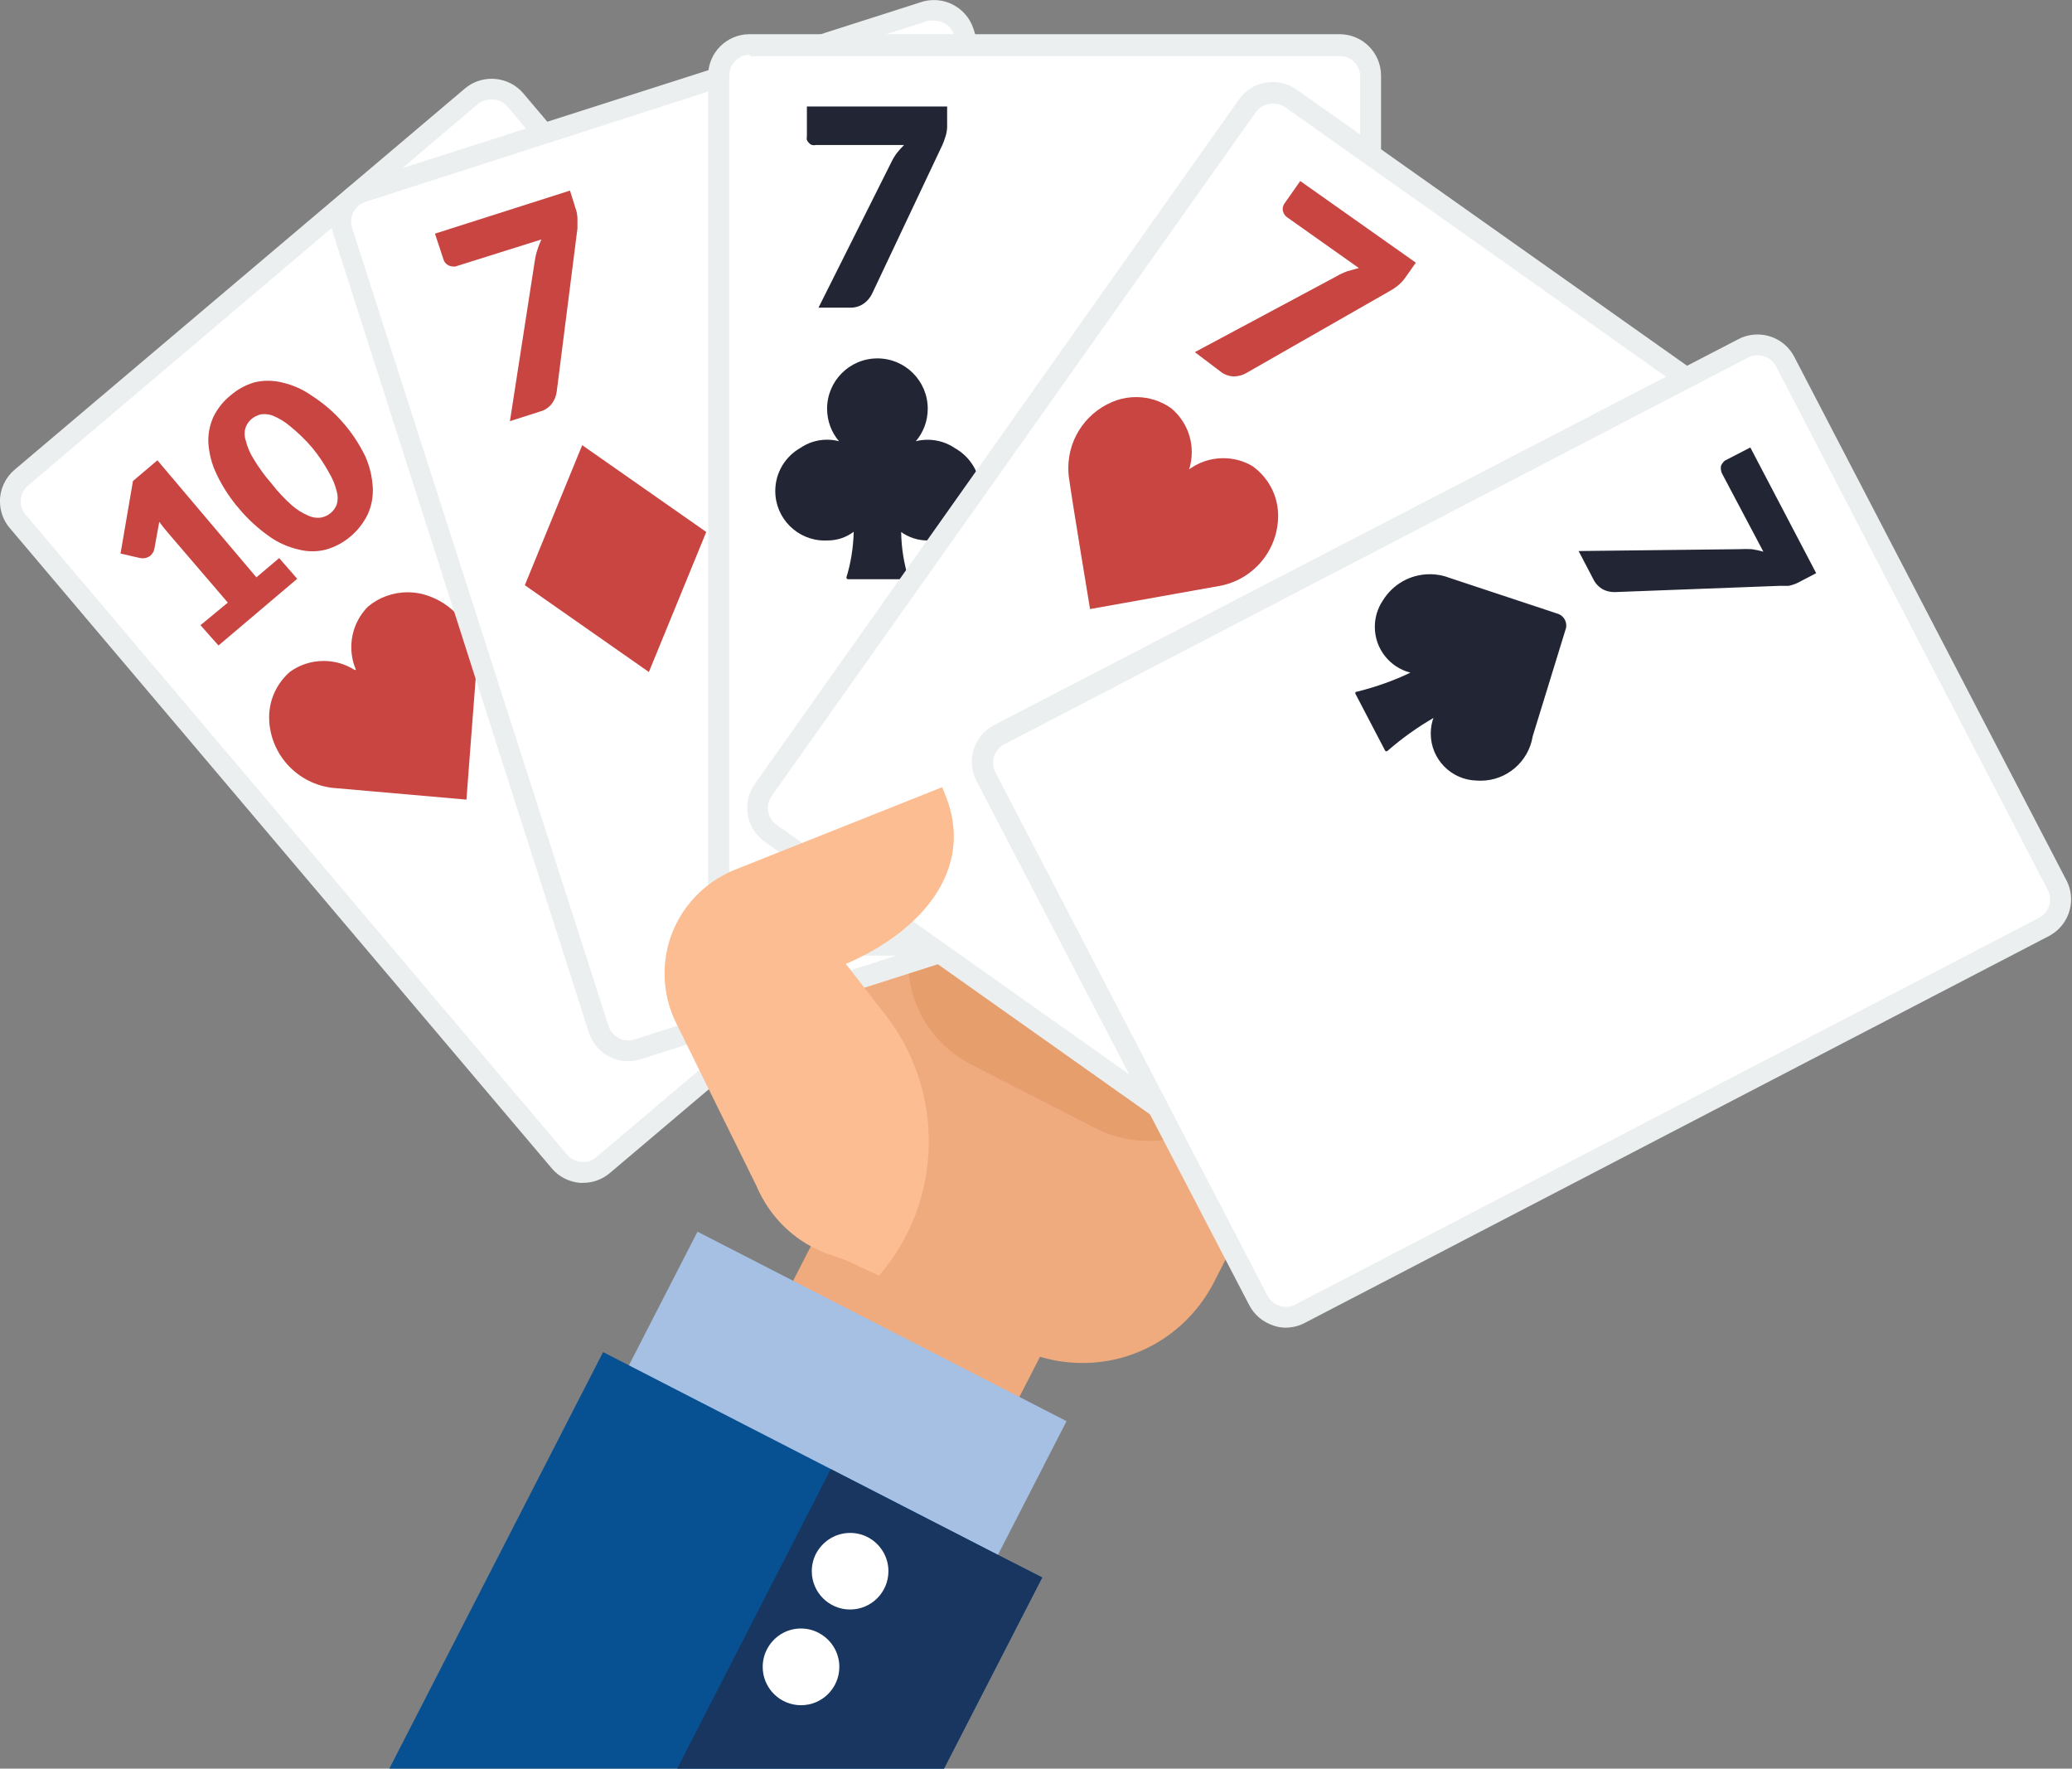 <!-- Generated by IcoMoon.io -->
<svg version="1.1" xmlns="http://www.w3.org/2000/svg" width="191" height="163" viewBox="0 0 191 163">
<rect x="0" y="0" width="191" height="163" fill="#808080" stroke="none"/>
<title></title>
<g id="icomoon-ignore">
</g>
<path fill="#efab7e" d="M68.391 127.235l8.396-16.357 20.858 10.706-8.396 16.357z"></path>
<path fill="#efab7e" d="M89.867 60.121l39.292 24.323-17.355 33.927c-2.323 4.343-6.827 7.248-12.010 7.248-2.28 0-4.43-0.562-6.316-1.556l0.074 0.036-16.496-8.458c-2.014-1.051-3.68-2.515-4.935-4.291l-0.029-0.043c-0.38-0.544-0.755-1.169-1.085-1.82l-0.041-0.090c-0.822-1.693-1.302-3.682-1.302-5.784 0-2.282 0.566-4.433 1.566-6.317l-0.035 0.073z"></path>
<path fill="#e69e6d" d="M115.374 99.146v0.191c-1.817 3.478-5.398 5.811-9.524 5.811-1.778 0-3.455-0.433-4.931-1.2l0.059 0.028-11.455-5.861c-3.476-1.807-5.809-5.381-5.809-9.5 0-1.788 0.44-3.474 1.217-4.954l-0.028 0.058v-0.191c1.809-3.472 5.38-5.802 9.496-5.802 1.782 0 3.462 0.437 4.939 1.209l-0.059-0.028 11.455 5.842c3.484 1.805 5.824 5.383 5.824 9.508 0 1.785-0.438 3.468-1.213 4.946l0.028-0.059z"></path>
<path fill="#a6c0e4" d="M56.17 129.347l8.125-15.83 34.022 17.462-8.125 15.83z"></path>
<path fill="#fbbd91" d="M121.293 74.67l-6.739 13.154c-0.319 0.66-0.505 1.436-0.505 2.255 0 2.091 1.213 3.899 2.975 4.757l0.031 0.014 0.229 0.115c0.731 0.409 1.604 0.649 2.534 0.649 1.971 0 3.689-1.082 4.593-2.685l0.014-0.026 6.701-13.078c0.379-0.712 0.602-1.558 0.602-2.455 0-2.124-1.248-3.958-3.051-4.806l-0.032-0.014c-0.758-0.434-1.665-0.691-2.633-0.691-2.027 0-3.791 1.124-4.703 2.782l-0.014 0.028z"></path>
<path fill="#fbbd91" d="M109.57 72.646l-9.546 18.634c-0.379 0.72-0.602 1.573-0.602 2.479 0 2.089 1.185 3.901 2.92 4.8l0.030 0.014 0.783 0.401c0.72 0.379 1.573 0.602 2.479 0.602 2.089 0 3.901-1.185 4.8-2.92l0.014-0.030 9.546-18.634c0.375-0.722 0.595-1.577 0.595-2.483 0-2.107-1.189-3.936-2.932-4.853l-0.030-0.014-0.668-0.344c-0.73-0.383-1.596-0.608-2.513-0.608-2.108 0-3.938 1.186-4.861 2.926l-0.014 0.030z"></path>
<path fill="#fbbd91" d="M104.682 59.186l-11.455 22.529c-0.38 0.721-0.603 1.575-0.603 2.481 0 2.044 1.135 3.823 2.809 4.741l0.028 0.014 0.783 0.401c0.72 0.379 1.573 0.602 2.479 0.602 2.089 0 3.901-1.185 4.8-2.92l0.014-0.030 11.57-22.529c0.378-0.726 0.6-1.586 0.6-2.498 0-2.12-1.199-3.959-2.956-4.877l-0.030-0.015-0.649-0.344c-0.718-0.367-1.567-0.582-2.466-0.582-2.138 0-3.992 1.216-4.908 2.994l-0.015 0.031z"></path>
<path fill="#fbbd91" d="M89.867 60.121l1.165 19.321c0.267 2.652 2.487 4.706 5.187 4.706 0.19 0 0.378-0.010 0.563-0.030l-0.023 0.002h0.878c2.838-0.053 5.118-2.366 5.118-5.211 0-0.034-0-0.068-0.001-0.101v0.005l-1.184-19.398c-0.27-2.681-2.515-4.757-5.244-4.757-0.17 0-0.338 0.008-0.504 0.024l0.021-0.002h-0.725c-2.905 0.020-5.253 2.38-5.253 5.288 0 0.054 0.001 0.107 0.002 0.161l-0-0.008z"></path>
<path fill="#075092" d="M92.177 143.401l-36.581-18.787-19.818 38.604h51.129l9.164-17.832-3.895-1.986z"></path>
<path fill="#18365f" d="M86.908 163.219l9.164-17.832-3.895-1.986-15.598-8-1.737 3.398-12.524 24.419h24.591z"></path>
<path fill="#fff" d="M79.977 141.664c1.149 0.599 1.919 1.781 1.919 3.142 0 1.951-1.581 3.532-3.532 3.532s-3.532-1.581-3.532-3.532c0-0.59 0.145-1.146 0.4-1.634l-0.009 0.019c0.605-1.144 1.788-1.911 3.149-1.911 0.585 0 1.138 0.142 1.624 0.393l-0.020-0.009zM75.452 150.485c1.149 0.599 1.919 1.781 1.919 3.142 0 1.951-1.581 3.532-3.532 3.532s-3.532-1.581-3.532-3.532c0-0.59 0.145-1.146 0.4-1.634l-0.009 0.019c0.593-1.151 1.773-1.924 3.133-1.924 0.592 0 1.151 0.147 1.64 0.406l-0.019-0.009zM43.473 8.897l-41.564 35.13c-0.622 0.529-1.014 1.312-1.014 2.187 0 0.703 0.254 1.348 0.674 1.846l-0.004-0.004 49.983 58.995c0.525 0.62 1.304 1.011 2.175 1.011 0.71 0 1.359-0.26 1.857-0.69l-0.004 0.003 41.525-35.13c0.601-0.524 0.978-1.292 0.978-2.147 0-0.723-0.27-1.383-0.714-1.885l0.003 0.003-49.85-58.995c-0.529-0.621-1.311-1.013-2.185-1.013-0.713 0-1.365 0.26-1.866 0.691l0.004-0.003z"></path>
<path fill="#ebeff0" d="M53.744 109.016h-0.286c-1.045-0.089-1.959-0.587-2.592-1.331l-0.004-0.005-49.964-59.014c-0.56-0.66-0.901-1.522-0.901-2.463 0-1.169 0.526-2.216 1.353-2.916l0.006-0.005 41.506-35.13c0.659-0.555 1.517-0.893 2.454-0.893 0.117 0 0.234 0.005 0.348 0.016l-0.015-0.001c1.045 0.089 1.959 0.587 2.592 1.331l0.004 0.005 49.926 58.995c0.56 0.66 0.901 1.522 0.901 2.463 0 1.169-0.526 2.216-1.353 2.916l-0.006 0.005-41.506 35.13c-0.659 0.558-1.52 0.897-2.459 0.897-0.001 0-0.003 0-0.004 0h0zM45.325 9.164c-0.022-0.001-0.048-0.001-0.074-0.001-0.433 0-0.832 0.144-1.152 0.387l0.005-0.004-41.525 35.206c-0.41 0.352-0.668 0.871-0.668 1.451 0 0.475 0.173 0.909 0.46 1.244l-0.002-0.003 49.907 58.976c0.319 0.375 0.776 0.623 1.291 0.668l0.007 0c0.050 0.005 0.108 0.007 0.167 0.007 0.469 0 0.898-0.169 1.23-0.449l-0.003 0.002 41.525-35.13c0.375-0.319 0.623-0.776 0.668-1.291l0-0.007c0.004-0.044 0.006-0.095 0.006-0.146 0-0.478-0.176-0.915-0.466-1.25l0.002 0.002-49.907-58.976c-0.316-0.382-0.773-0.637-1.291-0.687l-0.008-0.001z"></path>
<path fill="#c84542" d="M32.819 61.744c-0.274-0.62-0.434-1.342-0.434-2.102 0-1.459 0.589-2.781 1.542-3.74l-0 0c0.983-0.818 2.259-1.315 3.651-1.315 0.431 0 0.852 0.048 1.256 0.138l-0.038-0.007c2.965 0.692 5.139 3.313 5.139 6.441 0 0.192-0.008 0.383-0.024 0.571l0.002-0.025c-0.172 2.119-0.916 11.99-0.916 11.99l-11.971-1.050c-3.318-0.199-5.964-2.819-6.204-6.107l-0.001-0.022c-0.009-0.116-0.014-0.252-0.014-0.389 0-1.679 0.742-3.184 1.916-4.206l0.007-0.006c0.862-0.625 1.94-0.999 3.106-0.999 1.058 0 2.044 0.308 2.872 0.84l-0.021-0.013zM18.481 57.62l2.52-2.081-5.518-6.434c-0.267-0.306-0.535-0.649-0.802-1.012l-0.439 2.425c-0.023 0.15-0.070 0.285-0.137 0.407l0.003-0.007c-0.071 0.107-0.146 0.201-0.229 0.287l0-0c-0.14 0.106-0.307 0.186-0.488 0.227l-0.009 0.002c-0.069 0.013-0.148 0.021-0.229 0.021s-0.16-0.008-0.237-0.022l0.008 0.001-1.814-0.42 1.146-6.682 2.253-1.909 9.126 10.787 2.1-1.776 1.661 1.909-7.255 6.148zM31.598 38.929c0.81 0.922 1.511 1.971 2.064 3.105l0.036 0.083c0.375 0.847 0.616 1.83 0.667 2.863l0.001 0.020c0.003 0.062 0.004 0.135 0.004 0.209 0 0.818-0.185 1.594-0.514 2.286l0.014-0.032c-0.775 1.54-2.132 2.692-3.775 3.177l-0.044 0.011c-0.375 0.101-0.806 0.158-1.251 0.158s-0.875-0.058-1.286-0.166l0.035 0.008c-1.032-0.233-1.941-0.65-2.733-1.218l0.022 0.015c-1.066-0.749-1.989-1.599-2.788-2.555l-0.018-0.022c-0.805-0.927-1.5-1.982-2.045-3.123l-0.036-0.084c-0.409-0.836-0.677-1.811-0.743-2.841l-0.001-0.023c-0.003-0.062-0.004-0.134-0.004-0.207 0-0.812 0.185-1.582 0.514-2.269l-0.014 0.032c0.385-0.758 0.906-1.395 1.535-1.901l0.011-0.009c0.613-0.534 1.347-0.947 2.154-1.192l0.042-0.011c0.378-0.096 0.813-0.151 1.26-0.151s0.882 0.055 1.297 0.159l-0.037-0.008c1.031 0.232 1.939 0.642 2.736 1.2l-0.025-0.016c1.117 0.713 2.078 1.54 2.908 2.486l0.013 0.015zM28.81 41.296c-0.634-0.742-1.315-1.404-2.052-2.001l-0.029-0.023c-0.448-0.384-0.965-0.705-1.527-0.94l-0.038-0.014c-0.241-0.097-0.52-0.153-0.813-0.153-0.104 0-0.206 0.007-0.306 0.021l0.012-0.001c-0.33 0.083-0.618 0.228-0.864 0.424l0.005-0.004c-0.244 0.207-0.433 0.47-0.549 0.77l-0.004 0.013c-0.060 0.177-0.094 0.38-0.094 0.592s0.034 0.415 0.098 0.605l-0.004-0.014c0.157 0.637 0.4 1.197 0.72 1.704l-0.014-0.024c0.516 0.866 1.064 1.615 1.675 2.308l-0.014-0.016c0.585 0.756 1.211 1.424 1.894 2.030l0.015 0.013c0.441 0.388 0.952 0.709 1.51 0.941l0.036 0.013c0.245 0.114 0.532 0.18 0.834 0.18 0.117 0 0.231-0.010 0.342-0.029l-0.012 0.002c0.654-0.135 1.179-0.589 1.408-1.19l0.004-0.013c0.053-0.177 0.084-0.381 0.084-0.592s-0.030-0.415-0.087-0.607l0.004 0.015c-0.155-0.643-0.392-1.21-0.703-1.727l0.015 0.027c-0.482-0.878-0.994-1.634-1.568-2.337l0.022 0.027z"></path>
<path fill="#fff" d="M85.266 1.088l-51.797 16.572c-1.19 0.373-2.038 1.466-2.038 2.756 0 0.304 0.047 0.597 0.134 0.873l-0.006-0.020 23.617 73.6c0.365 1.191 1.455 2.043 2.744 2.043 0.309 0 0.606-0.049 0.885-0.139l-0.020 0.006 51.778-16.591c1.189-0.366 2.037-1.455 2.037-2.742 0-0.302-0.047-0.594-0.134-0.868l0.006 0.020-23.598-73.658c-0.365-1.191-1.455-2.043-2.744-2.043-0.309 0-0.606 0.049-0.885 0.139l0.020-0.006z"></path>
<path fill="#ebeff0" d="M57.907 97.809c-1.689-0.004-3.12-1.104-3.62-2.627l-0.008-0.027-23.56-73.6c-0.118-0.351-0.186-0.756-0.186-1.176 0-1.691 1.099-3.125 2.622-3.627l0.027-0.008 51.797-16.572c0.333-0.106 0.717-0.166 1.115-0.166 0.631 0 1.227 0.153 1.752 0.425l-0.021-0.010c0.903 0.464 1.586 1.252 1.902 2.207l0.008 0.027 23.598 73.6c0.113 0.344 0.177 0.74 0.177 1.15 0 0.64-0.157 1.243-0.436 1.773l0.010-0.021c-0.448 0.91-1.233 1.595-2.189 1.902l-0.026 0.007-51.797 16.553c-0.342 0.121-0.737 0.191-1.149 0.191-0.006 0-0.011 0-0.017 0h0.001zM86.144 1.909c-0.086-0.014-0.185-0.022-0.286-0.022s-0.2 0.008-0.297 0.023l0.011-0.001-51.797 16.667c-0.818 0.228-1.408 0.966-1.408 1.842 0 0.208 0.033 0.408 0.095 0.596l-0.004-0.014 23.636 73.562c0.254 0.776 0.972 1.327 1.818 1.327 0.203 0 0.398-0.032 0.582-0.090l-0.014 0.004 51.797-16.572c0.779-0.252 1.333-0.972 1.333-1.82 0-0.209-0.034-0.411-0.096-0.599l0.004 0.014-23.56-73.6c-0.159-0.484-0.493-0.874-0.925-1.102l-0.010-0.005c-0.253-0.132-0.553-0.21-0.871-0.21-0.003 0-0.005 0-0.008 0h0z"></path>
<path fill="#c84542" d="M53.668 41.029l-5.289 12.906 11.436 8 5.289-12.906-11.436-8zM52.542 17.565l0.496 1.585c0.122 0.311 0.192 0.672 0.192 1.048 0 0.027-0 0.055-0.001 0.082l0-0.004v0.783l-1.909 15.026c-0.056 0.421-0.212 0.797-0.444 1.114l0.005-0.007c-0.278 0.36-0.665 0.624-1.112 0.741l-0.014 0.003-2.749 0.878 2.272-14.644c0.055-0.418 0.142-0.792 0.261-1.152l-0.013 0.044c0.118-0.39 0.248-0.719 0.4-1.035l-0.018 0.042-7.904 2.482c-0.052 0.014-0.111 0.021-0.172 0.021s-0.12-0.008-0.177-0.022l0.005 0.001c-0.12-0.012-0.23-0.046-0.33-0.098l0.005 0.002c-0.104-0.055-0.193-0.126-0.266-0.209l-0.001-0.001c-0.077-0.078-0.135-0.174-0.17-0.281l-0.001-0.005-0.802-2.425z"></path>
<path fill="#fff" d="M123.526 4.124h-54.394c-1.582 0-2.864 1.282-2.864 2.864v0 77.285c0 1.582 1.282 2.864 2.864 2.864v0h54.336c0 0 0 0 0 0 1.575 0 2.853-1.271 2.864-2.844v-77.286c0-1.582-1.282-2.864-2.864-2.864v0z"></path>
<path fill="#ebeff0" d="M123.469 88.072h-54.375c-2.109 0-3.818-1.71-3.818-3.818v0-77.285c0-2.109 1.71-3.818 3.818-3.818v0h54.394c2.109 0 3.818 1.71 3.818 3.818v0 77.285c-0.005 1.053-0.434 2.004-1.126 2.692l-0 0c-0.692 0.696-1.65 1.126-2.708 1.126-0.001 0-0.002 0-0.003 0h0zM69.133 5.040c-1.054 0-1.909 0.855-1.909 1.909v0 77.285c0 1.054 0.855 1.909 1.909 1.909v0h54.336c1.054 0 1.909-0.855 1.909-1.909v0-77.285c-0.022-0.475-0.214-0.901-0.516-1.223l0.001 0.001c-0.343-0.34-0.815-0.551-1.336-0.554h-54.394z"></path>
<path fill="#222533" d="M83.070 49.029c0.022 1.492 0.258 2.921 0.678 4.269l-0.029-0.107c0.008 0.017 0.013 0.037 0.013 0.058 0 0.074-0.060 0.134-0.134 0.134-0.005 0-0.009-0-0.014-0.001h-5.422c-0.078-0.007-0.139-0.073-0.139-0.152 0-0.014 0.002-0.027 0.005-0.040l-0 0.001c0.389-1.243 0.63-2.677 0.668-4.161l0-0.020c-0.662 0.501-1.499 0.802-2.406 0.802-0.020 0-0.040-0-0.060-0h0.003c-0.061 0.003-0.133 0.005-0.204 0.005-2.52 0-4.563-2.043-4.563-4.563 0-1.697 0.926-3.178 2.301-3.964l0.022-0.012c0.685-0.472 1.534-0.753 2.448-0.753 0.392 0 0.772 0.052 1.134 0.149l-0.030-0.007c-0.683-0.803-1.098-1.851-1.098-2.997 0-2.562 2.077-4.639 4.639-4.639s4.639 2.077 4.639 4.639c0 1.146-0.415 2.194-1.103 3.003l0.005-0.007c0.328-0.087 0.705-0.136 1.093-0.136 0.932 0 1.797 0.287 2.511 0.776l-0.015-0.010c1.414 0.789 2.355 2.275 2.355 3.982 0 2.51-2.034 4.544-4.544 4.544-0.11 0-0.219-0.004-0.327-0.011l0.015 0.001c-0.002 0-0.005 0-0.008 0-0.914 0-1.76-0.293-2.448-0.791l0.012 0.008zM87.308 9.813v1.642c0.002 0.044 0.004 0.095 0.004 0.147 0 0.35-0.057 0.687-0.163 1.002l0.007-0.022c-0.098 0.32-0.195 0.579-0.306 0.832l0.019-0.049-6.472 13.689c-0.177 0.373-0.437 0.681-0.757 0.912l-0.007 0.005c-0.337 0.24-0.757 0.384-1.21 0.384-0.031 0-0.062-0.001-0.092-0.002l0.004 0h-2.883l6.644-13.269c0.175-0.373 0.366-0.692 0.584-0.991l-0.012 0.017c0.219-0.271 0.438-0.514 0.668-0.745l-0 0h-8.152c-0.049 0.014-0.105 0.021-0.162 0.021s-0.114-0.008-0.167-0.022l0.004 0.001c-0.116-0.036-0.213-0.102-0.286-0.19l-0.001-0.001c-0.079-0.074-0.143-0.163-0.189-0.262l-0.002-0.005c-0.013-0.049-0.020-0.105-0.020-0.162s0.007-0.114 0.021-0.167l-0.001 0.005v-2.768z"></path>
<path fill="#fff" d="M163.372 40.437l-44.408-31.407c-0.459-0.328-1.032-0.524-1.651-0.524-0.962 0-1.814 0.475-2.333 1.203l-0.006 0.009-44.618 63.004c-0.332 0.46-0.532 1.035-0.532 1.656 0 0.963 0.478 1.814 1.21 2.328l0.009 0.006 44.389 31.483c0.461 0.332 1.038 0.53 1.66 0.53 0.957 0 1.804-0.469 2.324-1.19l0.006-0.008 44.638-63.004c0.323-0.459 0.517-1.031 0.517-1.647 0-0.962-0.471-1.814-1.195-2.338l-0.008-0.006z"></path>
<path fill="#ebeff0" d="M117.073 109.685c-0.824-0.004-1.585-0.268-2.207-0.714l0.011 0.008-44.389-31.407c-0.979-0.701-1.609-1.834-1.609-3.114 0-0.821 0.259-1.582 0.701-2.205l-0.008 0.012 44.638-63.1c0.701-0.979 1.834-1.609 3.114-1.609 0.821 0 1.582 0.259 2.205 0.701l-0.012-0.008 44.408 31.407c0.806 0.581 1.372 1.453 1.543 2.459l0.003 0.023c0.034 0.192 0.054 0.412 0.054 0.637 0 0.827-0.263 1.594-0.71 2.219l0.008-0.011-44.542 63.081c-0.578 0.814-1.451 1.386-2.459 1.562l-0.023 0.003c-0.193 0.037-0.415 0.058-0.642 0.058-0.029 0-0.058-0-0.087-0.001l0.004 0zM117.322 9.546c-0.003 0-0.007 0-0.010 0-0.639 0-1.205 0.314-1.551 0.796l-0.004 0.006-44.618 63.004c-0.221 0.307-0.353 0.691-0.353 1.106 0 0.115 0.010 0.228 0.030 0.338l-0.002-0.012c0.090 0.516 0.376 0.952 0.777 1.237l0.006 0.004 44.389 31.407c0.303 0.211 0.679 0.337 1.084 0.337 0.123 0 0.243-0.012 0.36-0.034l-0.012 0.002c0.51-0.077 0.943-0.359 1.218-0.758l0.004-0.006 44.638-63.062c0.219-0.306 0.35-0.689 0.35-1.102 0-0.11-0.009-0.217-0.027-0.322l0.002 0.011c-0.090-0.516-0.376-0.952-0.777-1.237l-0.006-0.004-44.447-31.445c-0.279-0.169-0.616-0.269-0.977-0.269-0.026 0-0.051 0-0.077 0.002l0.004-0z"></path>
<path fill="#c84542" d="M109.513 43.339c0.888-0.694 2.021-1.112 3.251-1.112 0.991 0 1.918 0.271 2.711 0.744l-0.024-0.013c1.396 0.997 2.31 2.591 2.367 4.402l0 0.009c0.001 0.045 0.002 0.098 0.002 0.151 0 3.247-2.35 5.946-5.442 6.488l-0.040 0.006-11.856 2.119s-1.623-9.775-1.909-11.875c-0.061-0.336-0.095-0.724-0.095-1.119 0-2.904 1.874-5.37 4.478-6.256l0.047-0.014c0.515-0.172 1.108-0.271 1.724-0.271 1.206 0 2.323 0.38 3.238 1.028l-0.018-0.012c1.172 0.973 1.912 2.431 1.912 4.062 0 0.596-0.099 1.169-0.281 1.703l0.011-0.037zM130.514 24.209l-0.955 1.355c-0.221 0.317-0.48 0.588-0.774 0.815l-0.009 0.006c-0.195 0.153-0.413 0.299-0.643 0.426l-0.025 0.013-13.193 7.541c-0.322 0.194-0.709 0.313-1.123 0.324h-0.003c-0.003 0-0.006 0-0.009 0-0.491 0-0.941-0.173-1.293-0.461l0.004 0.003-2.348-1.776 13.059-6.988c0.295-0.179 0.635-0.34 0.993-0.466l0.038-0.012 1.031-0.286-6.644-4.697c-0.091-0.069-0.167-0.151-0.227-0.244l-0.002-0.004c-0.051-0.093-0.097-0.2-0.131-0.313l-0.003-0.012c-0.009-0.052-0.014-0.111-0.014-0.172s0.005-0.12 0.015-0.178l-0.001 0.006c0.031-0.11 0.070-0.205 0.118-0.294l-0.004 0.008 1.489-2.119z"></path>
<path fill="#fff" d="M189.643 81.562l-25.087-48.246c-0.49-0.915-1.44-1.527-2.533-1.527-0.469 0-0.911 0.113-1.302 0.312l0.016-0.007-68.598 35.664c-0.918 0.484-1.533 1.432-1.533 2.524 0 0.472 0.115 0.918 0.319 1.31l-0.007-0.016 25.087 48.284c0.49 0.915 1.44 1.527 2.533 1.527 0.469 0 0.911-0.113 1.302-0.312l-0.016 0.007 68.598-35.645c0.912-0.496 1.521-1.447 1.521-2.541 0-0.465-0.11-0.905-0.306-1.294l0.007 0.017z"></path>
<path fill="#ebeff0" d="M118.543 122.362c-0.008 0-0.019 0-0.029 0-0.4 0-0.784-0.070-1.14-0.198l0.023 0.007c-0.989-0.319-1.784-1.002-2.243-1.888l-0.010-0.021-25.087-48.208c-0.298-0.532-0.474-1.166-0.474-1.843 0-1.466 0.826-2.739 2.038-3.379l0.021-0.010 68.617-35.569c0.509-0.268 1.112-0.426 1.752-0.426 1.462 0 2.732 0.821 3.373 2.028l0.010 0.021 25.087 48.246c0.273 0.513 0.434 1.121 0.434 1.767 0 1.465-0.825 2.737-2.036 3.378l-0.021 0.010-68.579 35.645c-0.504 0.27-1.101 0.432-1.735 0.439h-0.002zM162.016 32.743c-0.002 0-0.005 0-0.008 0-0.318 0-0.618 0.078-0.881 0.215l0.011-0.005-68.56 35.645c-0.62 0.324-1.036 0.962-1.036 1.698 0 0.321 0.080 0.624 0.22 0.89l-0.005-0.010 25.087 48.246c0.326 0.612 0.96 1.021 1.69 1.021 0.324 0 0.63-0.081 0.898-0.224l-0.010 0.005 68.56-35.645c0.599-0.33 0.998-0.957 0.998-1.678 0-0.292-0.066-0.568-0.182-0.816l0.005 0.012-25.087-48.341c-0.328-0.607-0.959-1.012-1.685-1.012-0.005 0-0.010 0-0.015 0h0.001z"></path>
<path fill="#222533" d="M132.175 66.059c-0.181 0.459-0.286 0.991-0.286 1.548 0 2.36 1.886 4.279 4.233 4.333l0.005 0c0.105 0.008 0.227 0.013 0.351 0.013 2.41 0 4.411-1.751 4.8-4.051l0.004-0.029 3.074-9.985c0.016-0.072 0.025-0.154 0.025-0.238 0-0.476-0.291-0.885-0.705-1.058l-0.008-0.003-10.023-3.322c-0.546-0.219-1.18-0.346-1.843-0.346-1.832 0-3.437 0.97-4.331 2.424l-0.013 0.022c-0.454 0.677-0.725 1.509-0.725 2.405 0 2.024 1.381 3.726 3.253 4.213l0.030 0.007c-1.431 0.692-3.109 1.3-4.856 1.737l-0.184 0.039c-0.027 0.030-0.044 0.070-0.044 0.115s0.017 0.084 0.044 0.115l-0-0 2.711 5.193c0.028 0.032 0.069 0.052 0.115 0.052s0.086-0.020 0.114-0.051l0-0c1.281-1.119 2.706-2.142 4.222-3.023l0.131-0.070zM167.419 52.828l-1.47 0.764c-0.308 0.179-0.666 0.318-1.046 0.397l-0.023 0.004h-0.802l-15.14 0.573c-0.037 0.002-0.080 0.003-0.123 0.003-0.372 0-0.724-0.086-1.037-0.238l0.014 0.006c-0.411-0.224-0.734-0.566-0.93-0.98l-0.006-0.013-1.337-2.558 14.854-0.172c0.168-0.010 0.365-0.015 0.563-0.015s0.395 0.006 0.59 0.017l-0.027-0.001c0.415 0.066 0.77 0.146 1.116 0.245l-0.066-0.016-3.818-7.217c-0.047-0.1-0.080-0.216-0.095-0.338l-0-0.006c-0.005-0.049-0.008-0.105-0.008-0.162s0.003-0.114 0.008-0.169l-0.001 0.007c0.041-0.117 0.099-0.219 0.173-0.307l-0.001 0.002c0.064-0.095 0.147-0.173 0.245-0.227l0.004-0.002 2.291-1.184z"></path>
<path fill="#fbbd91" d="M78.011 116.157l3.016 1.413c2.852-3.289 4.591-7.612 4.591-12.341 0-0.36-0.010-0.718-0.030-1.073l0.002 0.049v-0.153c-0.254-3.996-1.701-7.612-3.984-10.543l0.032 0.043-3.666-4.716c6.873-2.94 12.009-8.687 9.145-15.636l-0.267-0.649-19.13 7.618c-3.818 1.562-6.458 5.248-6.458 9.55 0 1.668 0.397 3.243 1.101 4.637l-0.027-0.059 2.348 4.773 5.040 10.214c1.272 3.015 3.731 5.317 6.775 6.353l0.079 0.023z"></path>
</svg>
